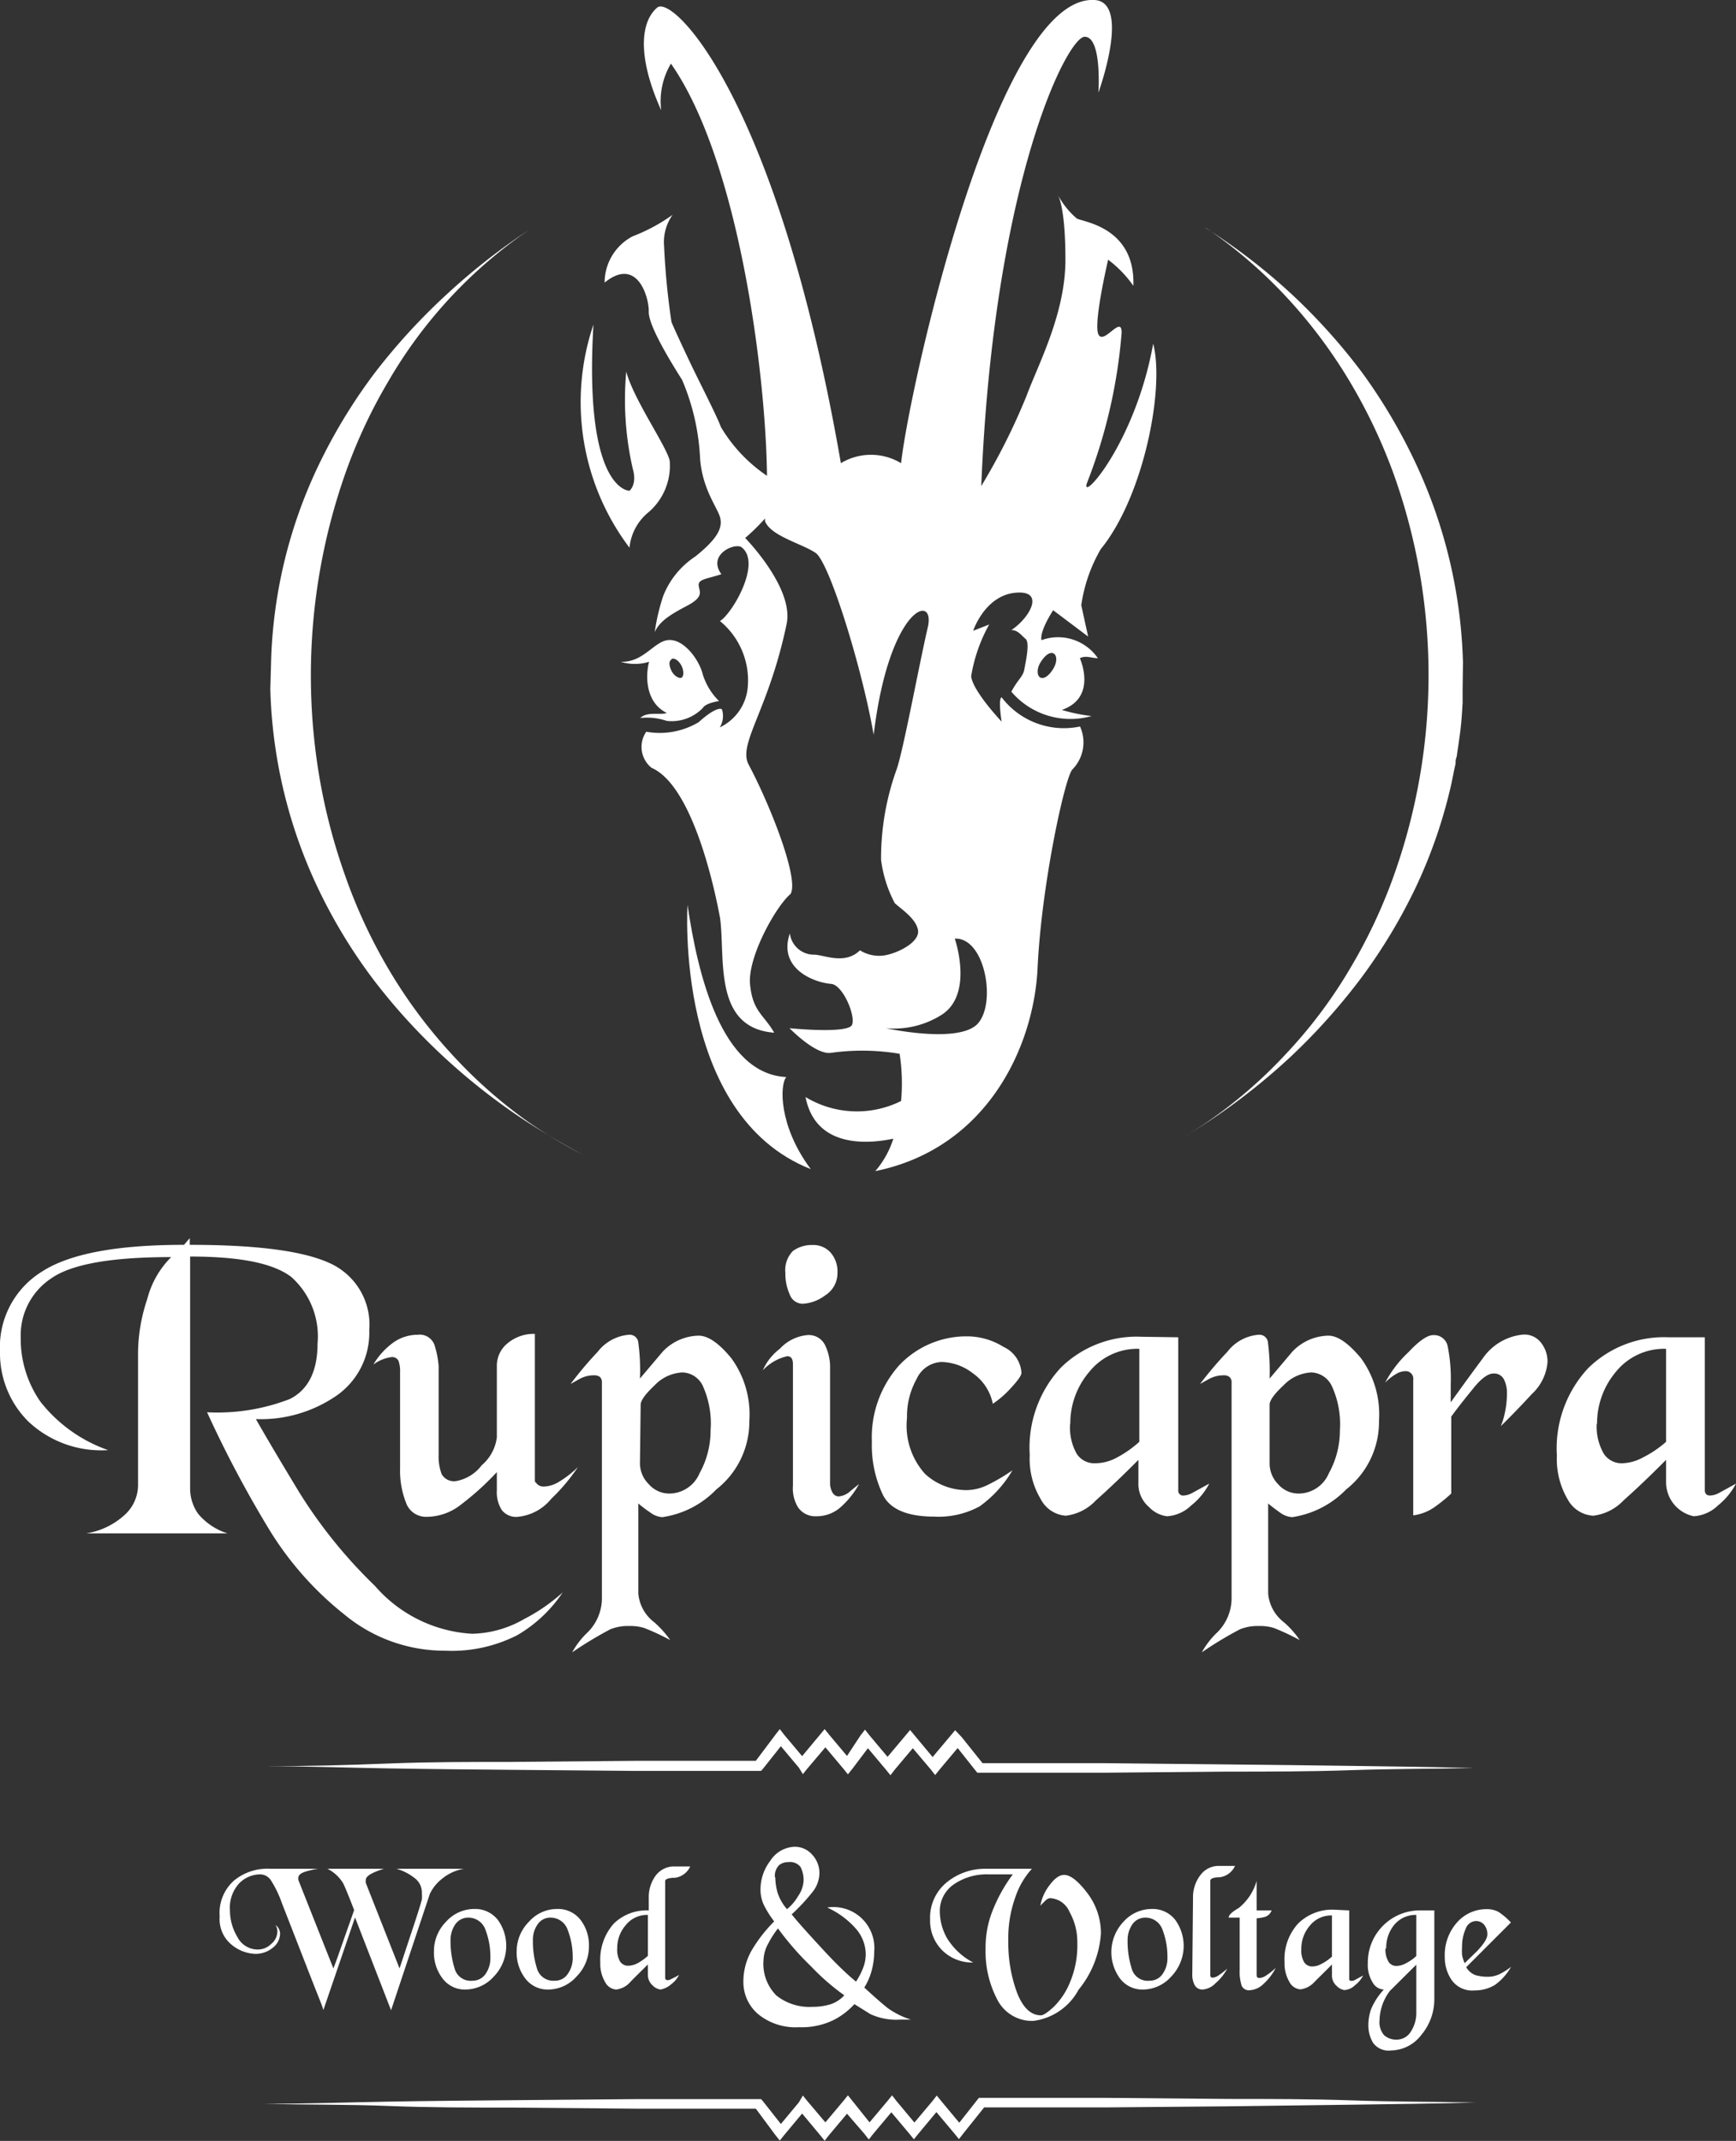 <svg xmlns="http://www.w3.org/2000/svg" viewBox="0 0 96.33 118.79"><rect x="0" y="0" width="96.33" height="118.79" fill="#333333" stroke="none"/><defs><style>.cls-1{fill:#fff;}</style></defs><title>LOGO_WHITE_2</title><g id="Layer_2" data-name="Layer 2"><g id="Layer_1-2" data-name="Layer 1"><path class="cls-1" d="M20.49,73.81a4.25,4.25,0,0,1-1.79,3.61,7.41,7.41,0,0,1-4.5,1.32q.87,1.53,2.41,4.07A27.14,27.14,0,0,0,20.81,88a7.71,7.71,0,0,0,5.39,2.65,6,6,0,0,0,2.89-.82,10,10,0,0,0,2.13-1.47,7.68,7.68,0,0,1-2.52,2.37,8,8,0,0,1-4,.86,8.7,8.7,0,0,1-5.58-2,18,18,0,0,1-4.18-4.72,62.94,62.94,0,0,1-3.45-6.51,11.13,11.13,0,0,0,4.58-.73c1-.49,1.55-1.51,1.55-3.07a4.42,4.42,0,0,0-1.46-3.71c-1-.76-2.84-1.13-5.61-1.13V82.59A2.42,2.42,0,0,0,11,84a3.5,3.5,0,0,0,1.62,1.08H4.79a4.11,4.11,0,0,0,2.1-1,2.24,2.24,0,0,0,.77-1.74V75a9.61,9.61,0,0,1,.51-2.92A5.07,5.07,0,0,1,9.5,69.75c-3.32,0-5.54.39-6.67,1.19A3.78,3.78,0,0,0,1.15,74.2a6.1,6.1,0,0,0,1.09,3.57A8.22,8.22,0,0,0,6,80.46a5.9,5.9,0,0,1-4.41-1.57A5.34,5.34,0,0,1,0,75a4.92,4.92,0,0,1,2.32-4.44c1.54-1,4.17-1.49,7.89-1.49l.32-.37v.37c3.67,0,6.25.33,7.73,1A3.74,3.74,0,0,1,20.49,73.81Z"/><path class="cls-1" d="M23.17,74.06a.87.87,0,0,1,.94.57,5.16,5.16,0,0,1,.23,1.17v4.92a2.76,2.76,0,0,0,.17,1.08.79.79,0,0,0,.79.38,2.29,2.29,0,0,0,1.43-.88,2.43,2.43,0,0,0,.84-1.55v-4a1.6,1.6,0,0,1,.61-1.23,2.27,2.27,0,0,1,1.5-.51V82.2a1.57,1.57,0,0,0,.18.19.53.53,0,0,0,.35.09,1.68,1.68,0,0,0,.77-.24,5.62,5.62,0,0,0,1.09-.84,10.53,10.53,0,0,1-1.48,1.76,2.72,2.72,0,0,1-1.85,1,1,1,0,0,1-.9-.38,1.86,1.86,0,0,1-.27-1.1v-1a15.43,15.43,0,0,1-2,1.81,3.07,3.07,0,0,1-1.88.67,1.17,1.17,0,0,1-1.16-.78,4.86,4.86,0,0,1-.33-1.9V76.14a1.7,1.7,0,0,0-.09-.64.39.39,0,0,0-.39-.2,2.18,2.18,0,0,0-1,.41,4,4,0,0,1,1.15-1.25A2.34,2.34,0,0,1,23.17,74.06Z"/><path class="cls-1" d="M34.89,74.06a.48.48,0,0,1,.52.37,11.27,11.27,0,0,1,.1,2.06L36.77,75a2.81,2.81,0,0,1,2-.89c.52,0,1.13.42,1.81,1.25a5.28,5.28,0,0,1,1,3.47,4.77,4.77,0,0,1-1.83,3.81,5.19,5.19,0,0,1-3,1.54,1.24,1.24,0,0,1-.67-.26,7,7,0,0,1-.66-.5v5A2.24,2.24,0,0,0,36.29,90a5.6,5.6,0,0,1,.9,1,13,13,0,0,0-1.44-.67,2.56,2.56,0,0,0-.81-.11,2.65,2.65,0,0,0-1.07.18,21.64,21.64,0,0,0-2.12,1.28,4.5,4.5,0,0,1,.87-1.12,2.68,2.68,0,0,0,.78-1.84v-12a.41.41,0,0,0-.11-.32.54.54,0,0,0-.33-.09,1.64,1.64,0,0,0-.76.18l-.54.3A21.44,21.44,0,0,1,33.17,75,2.44,2.44,0,0,1,34.89,74.06Zm.62,7.16A1.65,1.65,0,0,0,36,82.35a1.51,1.51,0,0,0,1.18.52,1.83,1.83,0,0,0,1.64-1.13,4.88,4.88,0,0,0,.61-2.38A5.06,5.06,0,0,0,39,76.9a1.29,1.29,0,0,0-1.13-.75,2.28,2.28,0,0,0-1.55.72c-.51.48-.77.84-.77,1.07Z"/><path class="cls-1" d="M44.78,74.08a1,1,0,0,1,1,.55,2.81,2.81,0,0,1,.28,1.31v6.45c.06.42.23.64.49.64a1.1,1.1,0,0,0,.64-.3l.48-.39a4.76,4.76,0,0,1-1.11,1.36,2,2,0,0,1-1.28.43,1.15,1.15,0,0,1-1-.5A2,2,0,0,1,44,82.44V75.69c0-.29-.1-.44-.32-.44a2.67,2.67,0,0,0-1.35.78,3,3,0,0,1,.94-1.19A2.37,2.37,0,0,1,44.78,74.08Zm.3-5a1.28,1.28,0,0,1,1,.41,1.58,1.58,0,0,1,.39,1.13,1.45,1.45,0,0,1-.69,1.26,2.27,2.27,0,0,1-1.24.46.77.77,0,0,1-.72-.52,2.79,2.79,0,0,1-.24-1.2A1.51,1.51,0,0,1,44,69.41,1.77,1.77,0,0,1,45.08,69.08Z"/><path class="cls-1" d="M53.79,74.15a3.82,3.82,0,0,1,1.89.58,1.7,1.7,0,0,1,1,1.44c0,.15-.2.43-.59.85a5.33,5.33,0,0,1-1,.87A2.7,2.7,0,0,0,54,76.21a2.93,2.93,0,0,0-1.75-.64,1.58,1.58,0,0,0-1.38.93,4.24,4.24,0,0,0-.54,2.17,4,4,0,0,0,1,3.11,3.41,3.41,0,0,0,2.33.9,2.74,2.74,0,0,0,1.19-.31,10.06,10.06,0,0,0,1.33-.79,6.47,6.47,0,0,1-1.82,2,4.75,4.75,0,0,1-2.52.57c-1.48,0-2.43-.4-2.84-1.19A6.39,6.39,0,0,1,48.38,80a6,6,0,0,1,1.51-4.24A5.13,5.13,0,0,1,53.79,74.15Z"/><path class="cls-1" d="M65.38,74.2v8.48a.27.27,0,0,0,.3.3,1.12,1.12,0,0,0,.49-.15l.93-.51a3.74,3.74,0,0,1-1,1.21,2.11,2.11,0,0,1-1.34.6,1.64,1.64,0,0,1-1-.51,1.68,1.68,0,0,1-.59-1.35V81c-.93.94-1.72,1.68-2.36,2.25a2.73,2.73,0,0,1-1.67.85,1.7,1.7,0,0,1-1.39-.92,4.34,4.34,0,0,1-.61-2.45,6.52,6.52,0,0,1,1.72-4.84,6,6,0,0,1,4.47-1.72Zm-6,4.81a2.94,2.94,0,0,0,.37,1.66,1.16,1.16,0,0,0,1,.52A2.55,2.55,0,0,0,62,80.86,6.16,6.16,0,0,0,63.22,80V74.84a3.42,3.42,0,0,0-2.77,1.27A4.4,4.4,0,0,0,59.39,79Z"/><path class="cls-1" d="M69.83,74.06a.48.48,0,0,1,.52.37,12.35,12.35,0,0,1,.1,2.06L71.71,75a2.81,2.81,0,0,1,2-.89c.52,0,1.12.42,1.81,1.25a5.28,5.28,0,0,1,1,3.47,4.76,4.76,0,0,1-1.82,3.81,5.24,5.24,0,0,1-3,1.54,1.27,1.27,0,0,1-.68-.26c-.25-.18-.47-.34-.65-.5v5A2.24,2.24,0,0,0,71.23,90a5,5,0,0,1,.89,1,13.12,13.12,0,0,0-1.43-.67,2.56,2.56,0,0,0-.81-.11,2.65,2.65,0,0,0-1.07.18,20.43,20.43,0,0,0-2.12,1.28,4.5,4.5,0,0,1,.87-1.12,2.68,2.68,0,0,0,.78-1.84v-12a.38.38,0,0,0-.12-.32.49.49,0,0,0-.32-.09,1.71,1.71,0,0,0-.77.18l-.54.3A21.63,21.63,0,0,1,68.11,75,2.42,2.42,0,0,1,69.83,74.06Zm.62,7.16a1.65,1.65,0,0,0,.47,1.13,1.51,1.51,0,0,0,1.18.52,1.83,1.83,0,0,0,1.64-1.13,4.88,4.88,0,0,0,.61-2.38,5.06,5.06,0,0,0-.45-2.46,1.31,1.31,0,0,0-1.13-.75,2.28,2.28,0,0,0-1.55.72c-.52.48-.77.84-.77,1.07Z"/><path class="cls-1" d="M79.52,74.08a.77.77,0,0,1,.81.61,9.13,9.13,0,0,1,.17,2.12v1q.87-1.22,1.77-2.43a3.07,3.07,0,0,1,2.24-1.33,1.16,1.16,0,0,1,1,.45,1.68,1.68,0,0,1,.36,1.09A2.71,2.71,0,0,1,85,77.35c-.58.63-1.16,1.23-1.72,1.78a4.12,4.12,0,0,0,.23-.77,5.13,5.13,0,0,0,.11-1,1.7,1.7,0,0,0-.17-.83.61.61,0,0,0-.58-.32c-.29,0-.66.26-1.09.79s-.86,1.06-1.25,1.6v4.27a9.34,9.34,0,0,1-.91.74,2.63,2.63,0,0,1-1.2.47V76.56a.42.42,0,0,0-.46-.48,1,1,0,0,0-.48.15,2.68,2.68,0,0,0-.62.49,6.4,6.4,0,0,1,1.3-1.7C78.75,74.39,79.21,74.08,79.52,74.08Z"/><path class="cls-1" d="M94.6,74.2v8.48q0,.3.3.3a1.15,1.15,0,0,0,.5-.15l.93-.51a3.87,3.87,0,0,1-1,1.21,2.13,2.13,0,0,1-1.34.6,1.93,1.93,0,0,1-1.54-1.86V81c-.93.94-1.72,1.68-2.36,2.25a2.77,2.77,0,0,1-1.68.85A1.72,1.72,0,0,1,87,83.21a4.42,4.42,0,0,1-.61-2.45,6.53,6.53,0,0,1,1.73-4.84,6,6,0,0,1,4.47-1.72Zm-6,4.81A3,3,0,0,0,89,80.67a1.18,1.18,0,0,0,1,.52,2.55,2.55,0,0,0,1.18-.33A6,6,0,0,0,92.45,80V74.84a3.44,3.44,0,0,0-2.78,1.27A4.44,4.44,0,0,0,88.62,79Z"/><path class="cls-1" d="M15,103.69h2.65a4.48,4.48,0,0,0-.67.15c-.28.08-.43.2-.43.37v.09l1.95,4.92c.08-.21.18-.47.29-.79l.45-1.28c.19-.54.33-.93.41-1.17q-.41-1.07-.6-1.47a2.14,2.14,0,0,0-.88-.82h3.13c-.64.2-1,.4-1,.61a.57.57,0,0,0,0,.18l1.87,4.74.87-2.63c.22-.67.34-1.07.37-1.2a2.43,2.43,0,0,0,0-.33,1,1,0,0,0-.41-.86,2.91,2.91,0,0,0-1-.51h3.74a2.59,2.59,0,0,0-1.23.57,2.32,2.32,0,0,0-.66.83l-2.15,6.45-2-5.15-1.76,5.15c0-.11-.22-.62-.58-1.54s-.67-1.72-.94-2.41l-.78-2a6,6,0,0,0-.62-1.28.72.72,0,0,0-.59-.31,1.65,1.65,0,0,0-1.16.5,2,2,0,0,0-.51,1.5,2.86,2.86,0,0,0,.41,1.47,1.27,1.27,0,0,0,1.14.7,1.06,1.06,0,0,0,.74-.31.9.9,0,0,0,.34-.69.65.65,0,0,0-.1-.36.6.6,0,0,1,.25.5,1,1,0,0,1-.39.75,1.49,1.49,0,0,1-1,.35,2.17,2.17,0,0,1-1.29-.5,1.83,1.83,0,0,1-.67-1.57,2.4,2.4,0,0,1,.8-2A2.91,2.91,0,0,1,15,103.69Z"/><path class="cls-1" d="M26.3,105.92a1.6,1.6,0,0,1,1.32.6,2.45,2.45,0,0,1-.22,3.15,2.13,2.13,0,0,1-1.56.72,1.54,1.54,0,0,1-1.28-.61,2.36,2.36,0,0,1-.48-1.52,2.31,2.31,0,0,1,.67-1.63A2.1,2.1,0,0,1,26.3,105.92ZM25,107.66a5,5,0,0,0,.22,1.54.92.92,0,0,0,1,.7.86.86,0,0,0,.72-.37,1.51,1.51,0,0,0,.27-.93,4.15,4.15,0,0,0-.27-1.52,1,1,0,0,0-.94-.68.87.87,0,0,0-.72.35A1.53,1.53,0,0,0,25,107.66Z"/><path class="cls-1" d="M30.9,105.92a1.58,1.58,0,0,1,1.31.6,2.31,2.31,0,0,1,.47,1.49,2.36,2.36,0,0,1-.69,1.66,2.11,2.11,0,0,1-1.55.72,1.55,1.55,0,0,1-1.29-.61,2.36,2.36,0,0,1-.48-1.52,2.32,2.32,0,0,1,.68-1.63A2.08,2.08,0,0,1,30.9,105.92Zm-1.33,1.74a5,5,0,0,0,.22,1.54.94.94,0,0,0,1,.7.83.83,0,0,0,.71-.37,1.51,1.51,0,0,0,.28-.93,4.15,4.15,0,0,0-.28-1.52,1,1,0,0,0-.94-.68.84.84,0,0,0-.71.35A1.47,1.47,0,0,0,29.57,107.66Z"/><path class="cls-1" d="M36.91,109.74c0,.08.05.13.13.13a.4.4,0,0,0,.22-.07,4.63,4.63,0,0,0,.42-.22,1.47,1.47,0,0,1-.44.52,1.19,1.19,0,0,1-.6.29.79.79,0,0,1-.43-.23.79.79,0,0,1-.26-.6V109c-.41.41-.76.74-1,1a1.23,1.23,0,0,1-.76.39.75.75,0,0,1-.61-.41,2,2,0,0,1-.27-1.1,3,3,0,0,1,.75-2.15A2.61,2.61,0,0,1,36,106v-.7a2,2,0,0,1,.39-1.24,1.27,1.27,0,0,1,1-.5h.91a1.08,1.08,0,0,1-.86.63c-.35,0-.53.08-.53.18Zm-2.66-1.63a1.3,1.3,0,0,0,.16.73.53.53,0,0,0,.45.23,1.19,1.19,0,0,0,.52-.14,2.9,2.9,0,0,0,.57-.41v-2.27a1.51,1.51,0,0,0-1.23.57A1.92,1.92,0,0,0,34.25,108.11Z"/><path class="cls-1" d="M44.07,102.47a1.27,1.27,0,0,1,1,.44,1.49,1.49,0,0,1,.4,1,1.72,1.72,0,0,1-.33,1,10.84,10.84,0,0,1-1.21,1.31c.35.44.94,1.09,1.78,2s1.43,1.44,1.79,1.73a3.84,3.84,0,0,0,.39-.75,2.13,2.13,0,0,0,.15-.79,2.21,2.21,0,0,0-.49-1.33,4.71,4.71,0,0,0-1.65-1.24,2.27,2.27,0,0,1,2.61,2.44,4.15,4.15,0,0,1-.15,1.09,3.5,3.5,0,0,1-.4.91c.56.52,1,.9,1.3,1.14a4.55,4.55,0,0,0,1.29.64h-.63a3.39,3.39,0,0,1-1.63-.31l-.88-.55a4,4,0,0,1-1.13.87,4,4,0,0,1-1.94.41,3.28,3.28,0,0,1-2.29-.74,2.34,2.34,0,0,1-.8-1.79,3.49,3.49,0,0,1,.5-1.8,8.13,8.13,0,0,1,1.21-1.54,5.4,5.4,0,0,1-.5-.77,2,2,0,0,1-.26-1,2.63,2.63,0,0,1,.54-1.59A1.67,1.67,0,0,1,44.07,102.47Zm-1.7,6.25a2.49,2.49,0,0,0,.71,2,2.93,2.93,0,0,0,2,.63,3.41,3.41,0,0,0,1-.14,1.78,1.78,0,0,0,.77-.5A12.68,12.68,0,0,1,45,109.1,16.09,16.09,0,0,1,43.17,107a5.08,5.08,0,0,0-.53.82A2,2,0,0,0,42.37,108.72Zm.65-4.56a3.39,3.39,0,0,0,.12.83,2.57,2.57,0,0,0,.53.94,2.6,2.6,0,0,0,.62-.73,1.65,1.65,0,0,0,.3-.83,1.56,1.56,0,0,0-.17-.78.73.73,0,0,0-.67-.27.79.79,0,0,0-.52.17A.85.85,0,0,0,43,104.16Z"/><path class="cls-1" d="M54.7,103.69h2.56a4.4,4.4,0,0,0-.91,1.55,6.75,6.75,0,0,0-.4,2.46,8,8,0,0,0,.49,2.88c.33.83.77,1.24,1.32,1.24q.2,0,.69-.45a4,4,0,0,0,.91-1.35,5.28,5.28,0,0,0,.42-2.23,3.38,3.38,0,0,0-.43-1.7,1.24,1.24,0,0,0-1.07-.77.37.37,0,0,0-.24.11c-.08.07-.19.18-.31.31a2.57,2.57,0,0,1,.51-1.14q.42-.57.81-.57c.34,0,.77.33,1.28,1a3.68,3.68,0,0,1,.76,2.25,5.51,5.51,0,0,1-1.24,3.12,3.32,3.32,0,0,1-2.51,1.73,2.16,2.16,0,0,1-2-1.18,5.73,5.73,0,0,1-.65-2.82,5.53,5.53,0,0,1,.43-2.22A8.68,8.68,0,0,1,56.2,104H54.83a3.2,3.2,0,0,0-1.91.56,1.79,1.79,0,0,0-.77,1.52,3.07,3.07,0,0,0,.4,1.46A3.73,3.73,0,0,0,54,108.89a2.35,2.35,0,0,1-1.71-.67,2.32,2.32,0,0,1-.68-1.71,2.53,2.53,0,0,1,.94-2.08A3.35,3.35,0,0,1,54.7,103.69Z"/><path class="cls-1" d="M63.9,105.92a1.59,1.59,0,0,1,1.31.6,2.45,2.45,0,0,1-.22,3.15,2.11,2.11,0,0,1-1.55.72,1.55,1.55,0,0,1-1.29-.61,2.46,2.46,0,0,1,.19-3.15A2.11,2.11,0,0,1,63.9,105.92Zm-1.33,1.74a5,5,0,0,0,.22,1.54.92.92,0,0,0,1,.7.85.85,0,0,0,.72-.37,1.51,1.51,0,0,0,.27-.93,4.15,4.15,0,0,0-.27-1.52,1,1,0,0,0-.94-.68.87.87,0,0,0-.72.35A1.53,1.53,0,0,0,62.57,107.66Z"/><path class="cls-1" d="M66.2,105.29a2,2,0,0,1,.41-1.25,1.26,1.26,0,0,1,1-.51h.92a1.08,1.08,0,0,1-.85.63c-.34,0-.52.08-.52.19v5.19c0,.12,0,.19.15.19a.71.71,0,0,0,.33-.14,3.94,3.94,0,0,0,.46-.36,2.83,2.83,0,0,1-.65.81,1.13,1.13,0,0,1-.7.35.49.49,0,0,1-.45-.23,1.23,1.23,0,0,1-.14-.63Z"/><path class="cls-1" d="M69.73,106h.83a.57.57,0,0,1-.37.36,2.78,2.78,0,0,1-.46.08v3.08c0,.15,0,.23.17.23a.79.79,0,0,0,.36-.14,3.66,3.66,0,0,0,.53-.42,3.13,3.13,0,0,1-.68.89,1.19,1.19,0,0,1-.78.35.43.43,0,0,1-.43-.25,2.55,2.55,0,0,1-.11-.89V106.4h-.61c0-.16.21-.33.55-.53a2.94,2.94,0,0,0,1-1.51Z"/><path class="cls-1" d="M74.87,106v3.78c0,.08,0,.13.13.13a.43.43,0,0,0,.22-.07l.42-.23a1.58,1.58,0,0,1-.45.54.92.92,0,0,1-.6.27.77.77,0,0,1-.42-.23.75.75,0,0,1-.26-.6V109c-.41.42-.76.75-1,1a1.26,1.26,0,0,1-.75.38.75.75,0,0,1-.61-.41,2,2,0,0,1-.27-1.09,2.92,2.92,0,0,1,.76-2.16,2.7,2.7,0,0,1,2-.76Zm-2.66,2.14a1.31,1.31,0,0,0,.16.74.53.53,0,0,0,.45.23,1.09,1.09,0,0,0,.52-.15,2.47,2.47,0,0,0,.57-.4v-2.28a1.51,1.51,0,0,0-1.23.57A1.94,1.94,0,0,0,72.21,108.11Z"/><path class="cls-1" d="M79.59,110.86a3.09,3.09,0,0,1-.73,2.06,2.15,2.15,0,0,1-1.66.85,1.07,1.07,0,0,1-1-.41,1.86,1.86,0,0,1-.27-1,2.71,2.71,0,0,1,.15-.88,3.71,3.71,0,0,1,.71-1.09.74.74,0,0,1-.62-.39,1.82,1.82,0,0,1-.27-1.07A2.89,2.89,0,0,1,78.7,106h.89Zm-1-1.85-1.46,1.45a2.8,2.8,0,0,0-.58,1.63,1.11,1.11,0,0,0,.25.83,1,1,0,0,0,.69.25.92.92,0,0,0,.8-.45,1.89,1.89,0,0,0,.3-1.07Zm-1.71-.9a1.3,1.3,0,0,0,.17.74.5.5,0,0,0,.44.23,1.13,1.13,0,0,0,.53-.15,2.47,2.47,0,0,0,.57-.4v-2.28a1.54,1.54,0,0,0-1.24.57A2,2,0,0,0,76.92,108.11Z"/><path class="cls-1" d="M82.48,105.93a1.39,1.39,0,0,1,.65.14,3.72,3.72,0,0,1,.71.6l-2.48,2.48a1,1,0,0,0,.51.44,2.38,2.38,0,0,0,.68.09,1.46,1.46,0,0,0,.71-.17,3.74,3.74,0,0,0,.59-.38,3.16,3.16,0,0,1-.89,1,2.15,2.15,0,0,1-1.13.31,1.4,1.4,0,0,1-1.28-.58,2.22,2.22,0,0,1-.38-1.26,2.72,2.72,0,0,1,.66-1.91A2.17,2.17,0,0,1,82.48,105.93Zm-1.21,3,.72-.7c.36-.39.54-.68.54-.88a.8.8,0,0,0-.18-.56.58.58,0,0,0-.46-.2.63.63,0,0,0-.56.43,2.39,2.39,0,0,0-.2,1,3.33,3.33,0,0,0,0,.46A2.18,2.18,0,0,0,81.27,108.92Z"/><path class="cls-1" d="M44.55,98.44l.25-.31,1-1.18,1,1.19.25.31.25-.31L48.16,97l1,1.19.25.31.24-.31,1-1.19,1,1.18.24.31.25-.31,1-1.19,1,1.26.09.11h.14l6.86,0,6.85-.06c2.28,0,4.56,0,6.85-.08s4.57-.07,6.85-.12c-2.28-.06-4.57-.09-6.85-.12s-4.57-.06-6.85-.08l-6.85-.07-6.71,0-1.16-1.45L53,96l-.25.3-1,1.19-1-1.2-.25-.3-.25.3-1,1.19-1-1.19-.25-.32-.25.32L47,97.43l-1-1.19-.24-.3-.25.3-1,1.2-1-1.19-.24-.31-.24.31L41.94,97.7l-6.7,0-6.85.06c-2.29,0-4.57,0-6.85.09S17,98,14.69,98c2.28,0,4.56.08,6.85.12s4.56.06,6.85.08l6.85.06,6.85,0h.14l.1-.11,1-1.26,1,1.19Z"/><path class="cls-1" d="M44.55,116.27l.25.31,1,1.18,1-1.19.25-.31.25.31.95,1.19,1-1.19.25-.31.24.31,1,1.2,1-1.19.24-.31.25.31,1,1.2,1-1.27.09-.11h.14l6.86,0,6.85.06c2.28,0,4.56,0,6.85.08s4.57.07,6.85.12c-2.28.06-4.57.09-6.85.12s-4.57.06-6.85.09l-6.85.06-6.71,0-1.16,1.45-.24.31-.25-.31-1-1.19-1,1.2-.25.31-.25-.31-1-1.19-1,1.19-.25.32-.25-.32L47,117.28l-1,1.19-.24.31-.25-.31-1-1.2-1,1.2-.24.3-.24-.3L41.94,117l-6.7,0-6.85-.06c-2.29,0-4.57,0-6.85-.09s-4.57-.06-6.85-.12c2.28,0,4.56-.08,6.85-.12s4.56-.06,6.85-.08l6.85-.06,6.85,0h.14l.1.11,1,1.27,1-1.2Z"/><path class="cls-1" d="M36,28.41a3.4,3.4,0,0,0,1.16-2.86c-.21-.85-2-3.39-2.41-4.93A17.17,17.17,0,0,0,35.11,26c.26.89-.18,1.23-.18,1.23s-2.55.05-2-9.22a13.4,13.4,0,0,0,2,12.38A2.9,2.9,0,0,1,36,28.41Z"/><path class="cls-1" d="M37,39.56c-.35.13-1.09-.1-1.47.28A3.39,3.39,0,0,1,37,40a2.4,2.4,0,0,0,2-.72c.16-.28.9-.38.9-.38A3.55,3.55,0,0,1,39,37.43c-.19-.79-1-1.92-1.84-1.92s-1.41,1.26-2.72,1.21a2.71,2.71,0,0,0,1.58,0C35.86,37.25,35.7,38.92,37,39.56Zm.26-3c.17-.07.42.1.56.39s.12.58,0,.65-.42-.09-.56-.38S37.1,36.67,37.27,36.59Z"/><path class="cls-1" d="M60.3,26.84a29.21,29.21,0,0,0,1.94-8.39c0-1-1,.72-1.29.1s.54-4.14.54-4.14a6.38,6.38,0,0,1,1.4,1.45c.11-3.21-2.7-3.53-3.13-3.73a4.44,4.44,0,0,1-1.06-1.32c.08.14.42.92.42,3.6,0,3-1.51,5.8-2.16,7.56a35.5,35.5,0,0,1-2.51,5c.69-16.88,4.77-24.93,5.74-24.93s.76,3.1.76,3.1S62.78.11,60.73,0C55.34-.31,50.49,21.35,50,25.7a3.23,3.23,0,0,0-3.34,0C43.16,5.5,37.34-.31,36.47.42s-1.18,2.59.22,5.7a4.08,4.08,0,0,1,.54-2.59C41,8.92,42.5,20.76,42.56,26.4A8.51,8.51,0,0,1,40,23.69c-.17-.5-1.17-2.46-1.57-3.29s-1-2.12-1.17-2.53a41.11,41.11,0,0,1-.41-4.21,2.63,2.63,0,0,1,.47-1.74,9.76,9.76,0,0,1-2.21,1.19,2.9,2.9,0,0,0-1.56,2.57c1.81-1.47,2.47.81,2.45,1.62s1.36,3,1.85,3.78a12.58,12.58,0,0,1,1,4.41c.15,1.74,1,2.71,1.12,3.27s-.18,1.15-1.39,2.12a4.65,4.65,0,0,0-1.78,2.19,11.56,11.56,0,0,0-.47,2c.27-.58.79-.93,1.78-1.45s.69-.79.66-1.14.47-.36,1.26-.62c-.82-1.12.83-1.8,1.15-1.47,1.08.9-.57,3.68-1.23,4.07a4.25,4.25,0,0,1,1.55,3.55,2.73,2.73,0,0,1-1.56,2.35,1.21,1.21,0,0,0,.12-1c-.09-.1-.51,0-1.29.71a4.22,4.22,0,0,1-2.91.53,1.49,1.49,0,0,0,.29,2c2.3,1,3.52,6.77,3.81,8.36.29,2.21-.4,6.08,3,6.34-.57-1-1.2-1.17-1.34-2.69s1.45-4.34,2.24-5c.51-.76-1.07-4.84-2.32-7.19-.61-1.16,1.11-3,2.11-7.8.42-2-2.3-4.77-2.3-4.77a11.41,11.41,0,0,0,1.1-1.08l0,.15c.33.83,2.05,1.24,2.81,1.76s2.57,6.36,3.22,10.09c.86-7.15,3.46-7.91,3-5.95s-1.36,6.85-1.73,7.88a14.51,14.51,0,0,0-.86,5,7,7,0,0,0,.76,2.41c.35.33,1.18.85,1.29,1.5s-1.08,1.27-1.86,1.4a2,2,0,0,1-1.36-.28c-.86.83-2,.24-2.55.24a1.34,1.34,0,0,1-1.34-1.18c-.65,1.87,1.18,2.69,2.26,2.8.65,0,1.4,1.75,1.19,2.27s-3.47.19-3.47.19,1.42,1.47,2.28,1.37a12.48,12.48,0,0,1,3.83.05A10.74,10.74,0,0,1,50,61.09a5.5,5.5,0,0,1-5.3-.22c.58,3,3.79,2.54,4.87,2.31a5.12,5.12,0,0,1-1,1.8c6.15-1.25,8.76-6.81,9-11.17.2-4.59,1.5-10.6,1.93-11.11a2.14,2.14,0,0,0,.43-2.39,4.34,4.34,0,0,1-4.35-1.62c-.21.07,0,1.35,0,1.35s-1.61-1.7-1.69-2.52a8.79,8.79,0,0,1,1-2.87L54,35s.64-1.94,2.33-2.11.83,1.38-.21,2.07c.36,0,.54.28.79.49s0,1.28-.07,1.69-.36.55-.72,1.24a4.31,4.31,0,0,0,4.45,1.35,9.38,9.38,0,0,1-1.65-.34c2-.69,1-2.87,1-2.87.36-.17.64,0,1,0a2.68,2.68,0,0,0-3.13-1c-.11-.52.65-1.66.65-1.66l1.94,1.46S60.09,34,60,33.58a8.59,8.59,0,0,1,1.08-3.11c2.37-2.9,3.56-8.91,2.91-11.4C63,24.56,60,27.88,60.3,26.84ZM54.16,56.89c-1.19,1-5,.16-5,.16a4.93,4.93,0,0,0,3.07-.73c1.83-1.14.75-4.24.75-4.24C54.7,52,55.34,55.86,54.16,56.89Zm4.29-20.64c.21.1.22.48,0,.85s-.51.59-.71.5-.23-.48,0-.85S58.24,36.16,58.45,36.25Z"/><path class="cls-1" d="M43.63,59.76c-3.6-.17-4.91-5.68-5.48-9.55,0,0-.76,11.66,6.84,14.66C43.19,62.46,43.27,60.18,43.63,59.76Z"/><path class="cls-1" d="M15,38.23a27.44,27.44,0,0,0,2.62,11,29.44,29.44,0,0,0,3.09,5.11,33.69,33.69,0,0,0,4,4.38,34.75,34.75,0,0,0,4.63,3.59c1,.64,2,1.22,3,1.76a28,28,0,0,1-3-1.8A26.57,26.57,0,0,1,25,58.42a27.67,27.67,0,0,1-3.44-4.65,29.07,29.07,0,0,1-2.41-5.19,32.73,32.73,0,0,1-1.43-5.48,33.82,33.82,0,0,1,1.4-16.71,28.84,28.84,0,0,1,2.41-5.2,25.9,25.9,0,0,1,7.86-8.46l.07,0h0l-.07,0a35.57,35.57,0,0,0-4.61,3.61,34.34,34.34,0,0,0-4,4.37,30.29,30.29,0,0,0-3.1,5.1,26.91,26.91,0,0,0-2.64,11"/><path class="cls-1" d="M81.18,36.75a27.79,27.79,0,0,0-2.57-10.93,30.53,30.53,0,0,0-3-5.11,32.92,32.92,0,0,0-3.94-4.39A33.56,33.56,0,0,0,67,12.71l-.16-.11,0,0,.16.1a26.3,26.3,0,0,1,4.41,3.81,27.83,27.83,0,0,1,3.47,4.63,29.92,29.92,0,0,1,2.46,5.18,33.09,33.09,0,0,1,0,22.27,29.25,29.25,0,0,1-2.45,5.19,26.53,26.53,0,0,1-3.48,4.64A26.26,26.26,0,0,1,67,62.25c-.58.39-1.18.76-1.79,1.11.61-.35,1.21-.72,1.8-1.1a35.55,35.55,0,0,0,4.6-3.62,34.21,34.21,0,0,0,3.93-4.39,30.23,30.23,0,0,0,3.06-5.1,27.59,27.59,0,0,0,1.94-5.68l.15-.74.08-.36c0-.13,0-.25.06-.38.07-.49.15-1,.21-1.49s.09-1,.12-1.5l0-.77"/></g></g></svg>